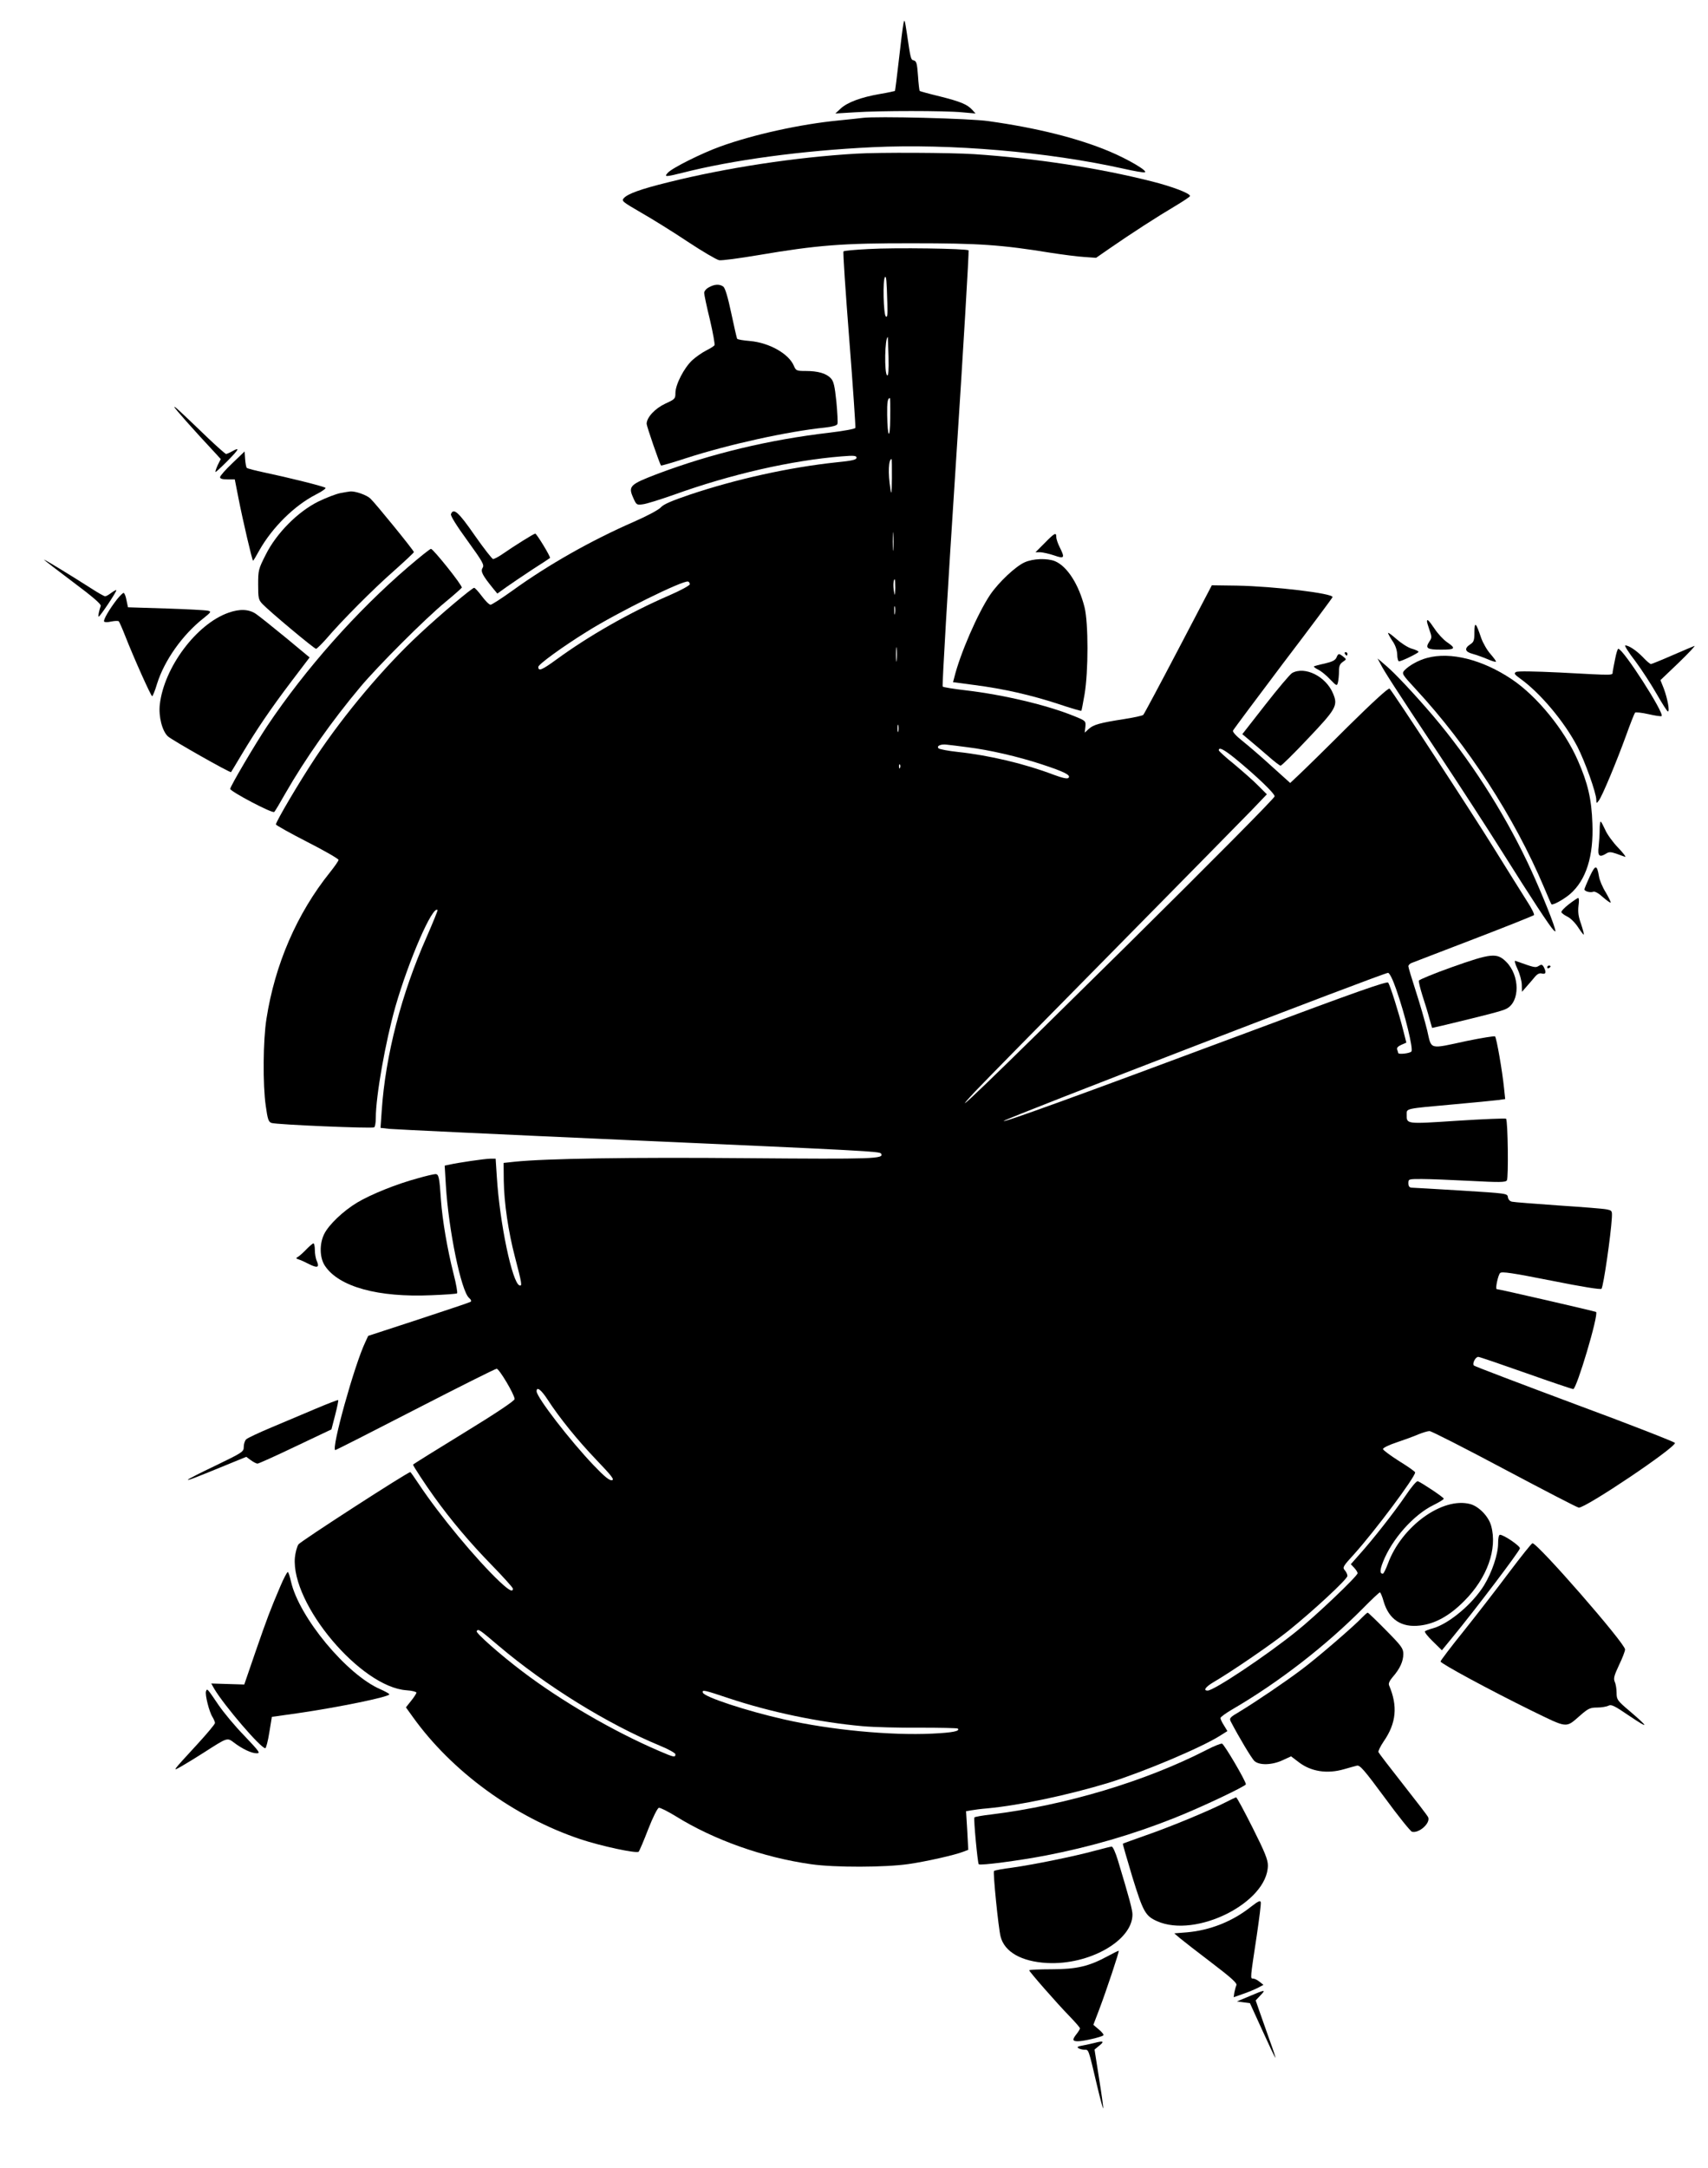 <?xml version="1.0" standalone="no"?>
<!DOCTYPE svg PUBLIC "-//W3C//DTD SVG 20010904//EN"
 "http://www.w3.org/TR/2001/REC-SVG-20010904/DTD/svg10.dtd">
<svg version="1.0" xmlns="http://www.w3.org/2000/svg"
 width="1009pt" height="1280pt" viewBox="0 0 1009 1280"
 preserveAspectRatio="xMidYMid meet">
<g transform="translate(0,1280) scale(0.1,-0.1)"
fill="#000000" stroke="none">
<path d="M5337 12660 c-4 -19 -16 -116 -27 -214 -11 -99 -22 -181 -23 -183 -2
-1 -42 -10 -90 -18 -110 -19 -191 -49 -231 -86 l-31 -29 115 7 c147 10 531 10
634 0 l79 -7 -19 21 c-30 33 -69 49 -192 80 -63 15 -116 30 -119 32 -2 3 -7
43 -10 90 -5 71 -9 86 -24 90 -19 5 -19 6 -42 162 -12 79 -14 86 -20 55z"/>
<path d="M5095 12104 c-16 -2 -79 -9 -140 -15 -228 -22 -507 -84 -700 -154
-111 -40 -285 -127 -310 -155 -23 -25 -14 -25 83 -1 301 77 711 132 1126 152
460 22 1035 -27 1484 -127 62 -14 118 -24 125 -21 20 7 -99 77 -211 124 -187
78 -427 138 -713 178 -108 16 -666 30 -744 19z"/>
<path d="M5060 11893 c-361 -21 -772 -84 -1112 -169 -163 -40 -239 -68 -262
-93 -16 -17 -11 -21 101 -86 65 -37 189 -114 276 -172 86 -57 170 -106 185
-109 15 -3 119 11 232 30 348 59 497 71 915 70 388 0 521 -9 810 -56 72 -11
162 -23 200 -25 l70 -5 75 52 c131 91 293 195 388 251 50 30 92 57 92 62 0 16
-106 56 -225 86 -316 80 -692 137 -1050 161 -137 9 -563 11 -695 3z"/>
<path d="M5132 11330 c-79 -4 -146 -10 -149 -14 -4 -3 12 -237 34 -519 22
-281 38 -517 36 -523 -2 -6 -68 -18 -151 -28 -361 -42 -700 -124 -1017 -243
-165 -63 -175 -73 -144 -142 18 -41 20 -43 56 -38 21 2 103 28 183 56 339 122
695 203 993 227 73 6 87 4 87 -8 0 -12 -26 -18 -117 -27 -282 -30 -593 -99
-868 -191 -106 -36 -155 -57 -170 -74 -11 -14 -80 -51 -160 -86 -254 -111
-505 -253 -717 -406 -64 -46 -123 -84 -130 -84 -8 0 -31 23 -51 50 -21 28 -41
50 -46 50 -12 0 -200 -158 -323 -273 -208 -193 -442 -470 -613 -727 -97 -146
-235 -380 -235 -397 0 -4 83 -51 185 -103 102 -52 185 -100 185 -106 0 -6 -23
-39 -51 -74 -195 -243 -325 -543 -375 -865 -20 -126 -22 -390 -4 -513 11 -79
16 -95 34 -101 27 -10 593 -34 606 -26 6 3 10 28 10 55 0 129 57 450 116 658
79 274 220 599 249 570 2 -2 -27 -73 -64 -158 -149 -335 -244 -699 -266 -1027
l-7 -101 53 -6 c30 -3 662 -33 1404 -66 1421 -63 1492 -67 1500 -80 19 -31
-39 -33 -792 -27 -694 6 -1190 -2 -1373 -21 l-65 -7 1 -105 c2 -132 27 -301
66 -450 41 -157 44 -174 27 -168 -43 14 -117 368 -134 641 l-7 107 -31 0 c-31
0 -196 -24 -246 -36 l-24 -5 7 -117 c16 -263 90 -623 137 -664 12 -10 15 -19
9 -23 -6 -4 -144 -50 -308 -104 l-297 -97 -17 -37 c-65 -136 -204 -637 -177
-637 4 0 217 108 473 240 257 132 472 240 480 240 15 0 106 -153 106 -179 0
-10 -107 -82 -300 -200 -165 -101 -300 -185 -300 -187 0 -7 74 -120 124 -189
99 -138 212 -272 338 -401 70 -72 128 -136 128 -142 0 -23 -22 -11 -77 40
-139 131 -357 394 -478 576 -26 39 -49 72 -51 72 -16 0 -649 -409 -661 -427
-9 -14 -18 -49 -21 -78 -23 -275 389 -764 659 -783 32 -2 59 -9 59 -14 0 -5
-14 -27 -31 -48 l-31 -39 41 -57 c230 -321 598 -590 989 -721 123 -41 333 -86
345 -74 4 4 30 64 56 132 28 72 55 125 63 127 8 2 53 -21 99 -49 225 -140 517
-244 801 -284 140 -20 437 -19 575 1 104 15 274 53 327 74 l26 10 -6 114 -7
114 29 5 c16 3 61 9 99 12 191 18 478 79 715 151 206 64 548 208 658 278 l43
27 -20 33 c-12 18 -21 38 -21 44 0 6 33 30 73 53 268 156 548 372 767 593 52
53 98 96 102 96 3 0 14 -24 22 -54 31 -106 105 -155 214 -142 89 10 175 57
262 145 136 136 197 308 159 444 -15 55 -72 114 -123 128 -164 44 -406 -131
-487 -352 -12 -32 -25 -59 -30 -59 -18 0 -18 21 1 69 52 134 181 279 298 336
34 17 61 33 61 38 1 7 -128 93 -153 103 -7 3 -39 -35 -71 -83 -68 -100 -193
-259 -272 -347 l-53 -60 20 -21 c11 -12 20 -26 20 -32 0 -17 -247 -252 -361
-343 -180 -145 -488 -350 -525 -350 -27 0 -13 21 32 48 116 68 349 228 444
304 148 119 350 306 350 325 0 9 -7 24 -16 34 -14 16 -10 23 56 95 124 138
360 454 360 482 0 5 -43 35 -95 67 -52 33 -95 65 -95 71 0 7 37 25 83 40 45
15 102 36 127 47 25 10 54 19 65 19 11 0 211 -102 444 -226 234 -124 430 -226
438 -226 44 0 568 352 568 382 0 5 -265 109 -590 229 -324 121 -593 223 -598
228 -11 11 9 51 26 51 7 0 133 -43 280 -95 147 -52 274 -95 281 -95 20 0 151
439 135 455 -4 4 -574 135 -587 135 -10 0 8 84 20 95 10 10 70 1 303 -45 179
-36 292 -54 296 -48 12 18 55 315 61 418 2 43 2 44 -32 51 -19 4 -147 14 -285
23 -137 10 -260 19 -272 22 -13 2 -23 13 -25 27 -3 22 -6 22 -278 39 -151 9
-283 17 -292 17 -12 1 -18 9 -18 26 0 25 1 25 79 25 43 0 172 -5 286 -11 172
-9 209 -9 217 3 10 14 6 353 -5 364 -3 3 -133 -2 -287 -12 -308 -20 -300 -21
-300 38 0 35 -8 33 270 58 124 11 245 23 269 26 l43 6 -7 66 c-10 99 -44 295
-53 304 -4 3 -79 -9 -167 -27 -227 -49 -207 -54 -234 63 -13 53 -43 157 -67
231 -24 74 -44 140 -44 147 0 6 8 15 18 19 9 4 175 67 367 141 193 74 353 138
357 142 4 4 -14 41 -41 82 -26 41 -115 183 -197 315 -132 213 -591 914 -615
940 -6 6 -98 -78 -247 -225 -130 -130 -260 -257 -289 -284 l-51 -48 -110 99
c-60 55 -137 121 -171 148 -37 29 -60 54 -57 62 3 7 136 185 295 396 160 210
292 387 293 392 6 22 -346 64 -565 68 l-148 2 -198 -378 c-109 -208 -202 -382
-207 -387 -5 -5 -56 -16 -114 -25 -142 -22 -181 -33 -208 -58 l-24 -22 4 35
c3 34 2 35 -67 63 -160 65 -418 126 -641 152 -70 8 -131 18 -135 22 -4 5 30
584 76 1288 46 704 80 1283 77 1287 -11 11 -436 17 -590 8z m110 -322 c2 -68
0 -84 -9 -76 -14 12 -19 219 -5 232 8 8 10 -19 14 -156z m7 -314 c2 -81 -1
-114 -8 -110 -18 11 -14 226 4 226 0 0 2 -52 4 -116z m10 -361 c-1 -135 -16
-120 -18 18 -1 75 3 99 16 99 2 0 3 -53 2 -117z m10 -355 c-1 -94 -3 -104 -9
-63 -15 92 -11 175 7 175 2 0 2 -51 2 -112z m8 -421 c-2 -23 -3 -1 -3 48 0 50
1 68 3 42 2 -26 2 -67 0 -90z m12 -229 c-2 -48 -2 -49 -8 -18 -6 33 -3 70 5
70 2 0 3 -24 3 -52z m-1214 23 c0 -7 -55 -37 -122 -66 -232 -100 -474 -238
-667 -379 -85 -62 -106 -70 -106 -43 0 15 143 119 285 207 181 114 571 306
600 297 6 -2 10 -9 10 -16z m1212 -173 c-2 -13 -4 -5 -4 17 -1 22 1 32 4 23 2
-10 2 -28 0 -40z m10 -275 c-2 -21 -4 -6 -4 32 0 39 2 55 4 38 2 -18 2 -50 0
-70z m10 -420 c-3 -10 -5 -2 -5 17 0 19 2 27 5 18 2 -10 2 -26 0 -35z m408
-94 c130 -16 299 -55 439 -101 134 -44 174 -64 158 -80 -7 -7 -35 -1 -89 19
-165 63 -377 114 -564 134 -57 6 -108 16 -114 21 -15 14 13 27 49 22 17 -2 72
-8 121 -15z m1581 -66 c128 -105 234 -207 234 -224 0 -10 -377 -390 -872 -879
-815 -805 -1092 -1072 -899 -865 41 44 406 415 811 825 404 410 776 787 825
838 l89 93 -50 50 c-27 28 -91 84 -141 126 -51 41 -93 79 -93 84 0 21 30 5 96
-48z m-1979 -55 c-3 -8 -6 -5 -6 6 -1 11 2 17 5 13 3 -3 4 -12 1 -19z m2931
-1308 c53 -151 102 -353 90 -367 -9 -12 -78 -19 -78 -9 0 2 -3 11 -6 20 -4 10
4 19 24 28 l30 13 -19 75 c-25 99 -76 261 -88 279 -7 10 -179 -50 -832 -294
-1024 -382 -1453 -537 -1439 -522 15 16 2250 877 2270 874 9 -1 28 -39 48 -97z
m-5013 -2422 c70 -108 176 -239 290 -358 90 -94 106 -115 90 -118 -14 -3 -43
20 -107 87 -139 145 -338 403 -338 438 0 30 27 9 65 -49z m-290 -1453 c280
-237 642 -461 953 -590 52 -21 92 -44 92 -51 0 -20 -9 -18 -97 20 -268 115
-575 293 -807 469 -131 99 -277 228 -270 238 9 15 15 11 129 -86z m1363 -311
c244 -81 530 -141 787 -164 66 -6 218 -10 338 -9 120 0 221 -2 225 -5 15 -15
-27 -24 -151 -30 -245 -12 -605 22 -875 84 -222 50 -471 132 -480 158 -6 19
10 15 156 -34z"/>
<path d="M4188 11104 c-16 -8 -28 -23 -28 -33 0 -11 15 -82 34 -159 18 -77 30
-145 27 -150 -3 -5 -25 -19 -49 -31 -24 -12 -61 -38 -82 -57 -48 -44 -100
-144 -100 -194 0 -34 -3 -37 -60 -63 -60 -28 -110 -81 -110 -119 0 -14 77
-237 85 -246 2 -2 68 17 147 43 254 82 600 158 822 181 45 5 70 12 73 21 3 8
0 67 -6 131 -10 95 -16 121 -33 139 -27 29 -76 43 -149 43 -53 0 -57 2 -69 30
-30 72 -146 137 -260 147 -39 3 -73 9 -75 13 -3 4 -18 72 -35 151 -20 95 -36
148 -47 157 -22 16 -51 15 -85 -4z"/>
<path d="M1030 10397 c0 -6 111 -132 244 -274 l30 -33 -18 -36 c-9 -20 -15
-38 -13 -40 2 -2 34 28 72 66 68 69 75 83 25 55 -14 -8 -29 -14 -34 -15 -5 0
-52 42 -105 92 -176 169 -201 192 -201 185z"/>
<path d="M1373 10066 c-40 -38 -73 -75 -73 -83 0 -9 14 -13 44 -13 l43 0 22
-112 c25 -128 81 -368 86 -368 2 0 19 28 38 63 77 135 207 263 332 327 36 18
62 37 58 40 -9 9 -224 62 -362 91 -52 11 -99 23 -103 27 -4 4 -8 27 -10 52
l-3 45 -72 -69z"/>
<path d="M2010 9889 c-25 -5 -83 -27 -130 -50 -121 -60 -247 -187 -310 -313
-43 -85 -45 -92 -45 -176 0 -80 2 -91 25 -115 38 -41 306 -265 317 -265 5 0
31 26 59 57 91 107 278 295 399 401 66 59 120 109 120 113 0 9 -227 288 -257
316 -22 21 -88 44 -118 42 -8 -1 -35 -5 -60 -10z"/>
<path d="M2664 9765 c-4 -9 35 -71 97 -156 91 -126 101 -144 90 -161 -13 -21
-2 -43 63 -123 l24 -29 53 38 c30 21 99 68 154 104 55 35 102 66 104 68 6 5
-79 144 -87 144 -8 0 -125 -73 -197 -123 -22 -15 -45 -27 -52 -27 -6 0 -55 63
-109 140 -95 137 -125 164 -140 125z"/>
<path d="M6171 9594 l-54 -54 29 0 c16 -1 53 -9 82 -19 60 -21 64 -15 32 49
-11 22 -20 48 -20 60 0 29 -9 25 -69 -36z"/>
<path d="M2410 9452 c-305 -262 -605 -600 -831 -937 -72 -108 -219 -357 -219
-372 0 -15 250 -147 260 -136 5 4 34 53 65 108 117 204 275 429 444 630 102
122 384 404 501 500 52 43 96 82 98 86 5 12 -169 229 -182 229 -6 0 -67 -49
-136 -108z"/>
<path d="M260 9496 c0 -2 77 -61 170 -131 118 -88 169 -132 165 -142 -10 -28
-17 -63 -12 -63 8 0 109 151 104 156 -2 2 -15 -5 -30 -16 -14 -11 -30 -20 -36
-20 -6 0 -43 21 -83 47 -130 83 -278 173 -278 169z"/>
<path d="M6052 9480 c-53 -24 -152 -117 -202 -190 -74 -110 -179 -351 -213
-491 l-7 -26 128 -17 c170 -22 329 -58 492 -111 74 -25 136 -43 138 -41 2 2
10 46 19 97 23 135 23 421 0 514 -34 135 -102 241 -174 272 -47 19 -131 16
-181 -7z"/>
<path d="M692 9263 c-46 -59 -83 -123 -77 -132 3 -5 22 -5 42 0 21 4 41 5 45
1 3 -4 21 -43 38 -87 51 -130 152 -355 159 -355 3 0 17 33 29 74 43 137 150
289 275 387 45 36 46 39 25 44 -13 3 -124 9 -248 13 l-224 7 -9 43 c-4 23 -12
42 -17 42 -4 0 -22 -17 -38 -37z"/>
<path d="M1350 9183 c-189 -66 -381 -323 -406 -542 -8 -70 14 -157 48 -188 24
-22 368 -217 373 -211 1 2 31 50 65 108 89 148 167 263 291 427 l108 142 -141
117 c-78 64 -157 127 -176 140 -41 28 -95 31 -162 7z"/>
<path d="M8430 9131 c0 -5 7 -28 15 -51 14 -39 14 -46 -1 -67 -26 -40 -14 -48
69 -48 85 0 90 7 34 45 -20 14 -53 49 -72 78 -35 51 -45 61 -45 43z"/>
<path d="M8710 9069 c0 -49 -3 -59 -25 -73 -36 -24 -31 -44 15 -56 22 -6 61
-20 87 -31 25 -11 48 -18 50 -15 3 2 -12 22 -31 44 -20 22 -45 65 -56 96 -31
92 -39 99 -40 35z"/>
<path d="M8200 9063 c0 -4 12 -26 26 -47 17 -24 27 -53 28 -80 0 -22 6 -41 11
-40 17 1 115 49 115 56 0 4 -18 13 -41 19 -23 7 -63 33 -90 57 -27 24 -49 40
-49 35z"/>
<path d="M9660 8898 c38 -51 95 -139 127 -195 32 -56 62 -103 66 -103 12 0 -2
76 -24 135 l-20 50 108 103 c59 57 101 102 93 99 -8 -3 -68 -28 -132 -56 -64
-28 -121 -51 -125 -51 -5 0 -27 18 -48 41 -39 40 -83 69 -104 69 -6 0 20 -42
59 -92z"/>
<path d="M9542 8913 c-7 -32 -13 -67 -15 -78 -3 -23 25 -23 -313 -5 -149 7
-248 9 -258 3 -14 -8 -10 -14 26 -40 118 -85 259 -253 336 -400 44 -85 112
-274 112 -314 1 -23 1 -23 15 -5 20 26 105 230 161 384 25 70 49 130 53 135 4
4 40 0 80 -9 39 -9 74 -14 77 -11 17 17 -227 397 -256 397 -4 0 -12 -26 -18
-57z"/>
<path d="M7945 8940 c3 -5 8 -10 11 -10 2 0 4 5 4 10 0 6 -5 10 -11 10 -5 0
-7 -4 -4 -10z"/>
<path d="M7895 8918 c-7 -16 -26 -25 -69 -35 -33 -7 -62 -15 -64 -17 -2 -3 10
-12 27 -20 17 -9 48 -34 69 -57 38 -39 40 -40 46 -17 3 13 6 42 6 64 0 32 5
45 23 57 22 15 22 15 2 31 -26 20 -29 20 -40 -6z"/>
<path d="M8430 8916 c-50 -13 -107 -45 -134 -74 -16 -19 -13 -23 70 -113 305
-329 580 -754 754 -1164 23 -55 43 -101 45 -103 7 -8 74 29 111 61 94 82 139
223 131 417 -5 144 -27 237 -86 371 -79 181 -241 379 -390 479 -173 116 -362
164 -501 126z"/>
<path d="M8156 8879 c23 -44 75 -126 346 -534 124 -187 292 -446 373 -575 169
-269 280 -438 302 -460 13 -13 14 -12 8 10 -18 63 -103 268 -164 395 -146 305
-342 608 -554 858 -106 124 -227 254 -280 298 l-49 42 18 -34z"/>
<path d="M7633 8827 c-12 -7 -83 -91 -158 -187 l-136 -174 43 -36 c23 -19 72
-61 108 -92 36 -32 70 -58 75 -58 6 0 79 72 162 160 167 176 178 195 148 266
-42 101 -166 163 -242 121z"/>
<path d="M9450 7903 c0 -27 -3 -72 -6 -100 -7 -57 4 -67 46 -41 15 10 27 9 57
-1 21 -8 45 -16 53 -19 8 -3 -10 22 -41 54 -31 32 -66 80 -77 107 -12 26 -23
47 -26 47 -3 0 -6 -21 -6 -47z"/>
<path d="M9391 7625 c-17 -37 -31 -71 -31 -75 0 -12 35 -21 53 -14 9 3 31 -9
56 -32 23 -20 44 -35 46 -32 2 2 -11 29 -29 60 -19 30 -37 73 -40 94 -12 71
-21 71 -55 -1z"/>
<path d="M9268 7462 c-26 -20 -46 -41 -44 -47 1 -5 17 -17 35 -26 18 -8 46
-36 63 -62 17 -26 32 -46 34 -44 2 2 -5 30 -16 63 -16 44 -19 71 -15 107 4 26
3 47 -2 46 -4 0 -29 -17 -55 -37z"/>
<path d="M8575 7090 c-104 -37 -191 -73 -193 -79 -2 -6 8 -46 21 -88 14 -43
33 -103 41 -135 l16 -56 58 13 c259 62 357 87 381 100 81 41 80 196 -1 277
-55 55 -89 51 -323 -32z"/>
<path d="M8965 7079 c14 -30 25 -72 25 -94 l1 -40 27 31 c15 17 37 42 49 57
15 18 28 24 42 20 23 -6 27 7 11 38 -9 16 -14 17 -30 7 -19 -12 -24 -11 -138
30 -7 2 -2 -17 13 -49z"/>
<path d="M9140 7089 c0 -5 5 -7 10 -4 6 3 10 8 10 11 0 2 -4 4 -10 4 -5 0 -10
-5 -10 -11z"/>
<path d="M2467 5844 c-123 -33 -275 -94 -357 -143 -83 -50 -168 -131 -195
-186 -29 -59 -27 -141 5 -188 83 -124 315 -187 629 -173 79 3 147 8 151 11 4
3 -5 55 -21 117 -36 142 -66 317 -74 433 -9 135 -13 155 -33 154 -9 0 -57 -11
-105 -25z"/>
<path d="M1813 5428 c-17 -18 -39 -38 -49 -45 -18 -11 -18 -11 1 -18 11 -3 39
-16 62 -28 48 -24 61 -19 45 18 -7 14 -12 44 -12 65 0 22 -4 40 -8 40 -5 0
-22 -15 -39 -32z"/>
<path d="M1865 4484 c-72 -30 -190 -80 -263 -111 -74 -31 -140 -62 -148 -70
-8 -8 -14 -28 -14 -44 0 -29 -6 -33 -165 -110 -91 -43 -165 -81 -165 -84 0 -5
30 6 215 82 l130 53 27 -20 c15 -11 33 -20 39 -20 7 0 107 45 224 101 l213
101 22 85 c12 46 20 86 18 88 -2 2 -62 -21 -133 -51z"/>
<path d="M8850 3688 c0 -63 -36 -169 -82 -245 -67 -110 -206 -227 -302 -255
-23 -6 -44 -14 -48 -18 -5 -3 16 -30 46 -59 l54 -53 63 77 c136 165 398 511
398 525 0 15 -96 80 -118 80 -7 0 -11 -21 -11 -52z"/>
<path d="M8915 3518 c-71 -95 -191 -250 -267 -345 -76 -94 -138 -176 -138
-181 0 -12 291 -169 533 -288 224 -109 204 -107 295 -28 44 38 56 44 97 44 25
0 55 5 67 11 17 9 35 0 126 -62 116 -78 114 -68 -3 32 -71 60 -75 66 -75 106
0 23 -5 53 -11 65 -8 20 -4 36 25 98 20 41 36 83 36 93 0 36 -516 627 -547
627 -5 0 -67 -78 -138 -172z"/>
<path d="M1657 3438 c-61 -143 -78 -188 -147 -387 l-67 -195 -98 3 -97 3 18
-32 c59 -99 274 -350 301 -350 5 0 16 42 24 93 l15 92 149 21 c243 35 545 97
545 112 0 4 -24 17 -53 30 -199 86 -480 425 -528 636 -7 31 -15 56 -19 56 -4
0 -24 -37 -43 -82z"/>
<path d="M8049 3254 c-45 -49 -271 -244 -363 -312 -100 -75 -266 -187 -363
-246 -58 -34 -62 -39 -52 -59 47 -90 123 -218 140 -233 29 -26 104 -24 166 5
l50 23 46 -35 c72 -55 167 -70 267 -41 30 9 65 18 76 21 18 4 43 -25 165 -190
79 -108 151 -197 160 -200 41 -11 110 50 96 85 -2 7 -69 94 -147 193 -78 99
-144 185 -147 192 -2 6 12 35 31 63 75 108 84 209 32 331 -5 11 3 28 22 50 42
48 62 92 62 135 0 33 -10 47 -102 140 -56 57 -105 104 -108 104 -4 0 -17 -12
-31 -26z"/>
<path d="M1217 2816 c-7 -19 19 -123 39 -153 7 -12 14 -28 14 -34 0 -7 -46
-62 -102 -123 -157 -171 -153 -165 -93 -131 28 16 87 52 132 81 137 88 135 87
174 58 51 -39 105 -64 135 -64 24 0 17 9 -72 103 -55 56 -123 138 -153 182
-68 100 -67 99 -74 81z"/>
<path d="M7128 2470 c-362 -186 -834 -327 -1271 -381 -53 -6 -99 -14 -101 -18
-5 -9 19 -269 26 -276 8 -9 236 21 393 51 264 51 510 122 760 221 155 61 425
189 425 200 -1 21 -129 238 -141 240 -8 1 -49 -15 -91 -37z"/>
<path d="M7239 2160 c-95 -49 -327 -145 -469 -194 -74 -26 -135 -48 -137 -50
-1 -1 24 -89 56 -195 64 -207 77 -231 146 -262 230 -103 654 110 655 329 0 34
-18 79 -90 222 -50 99 -93 180 -98 180 -4 -1 -32 -14 -63 -30z"/>
<path d="M6465 1874 c-117 -32 -357 -81 -485 -99 -56 -7 -105 -16 -108 -20 -7
-7 26 -336 39 -387 23 -91 124 -148 275 -156 248 -13 504 132 504 286 0 27
-18 95 -86 320 -14 46 -30 82 -37 81 -7 0 -52 -12 -102 -25z"/>
<path d="M7390 1544 c-109 -87 -242 -139 -378 -151 l-75 -6 34 -29 c19 -16
103 -81 187 -145 117 -89 151 -120 146 -132 -4 -9 -9 -28 -12 -43 l-4 -28 54
19 c30 10 70 27 88 36 l34 18 -23 18 c-13 11 -30 19 -38 19 -18 0 -18 -6 22
259 14 96 25 181 23 191 -2 13 -14 8 -58 -26z"/>
<path d="M6545 1253 c-110 -60 -184 -78 -332 -78 -73 0 -133 -3 -133 -6 0 -8
163 -194 236 -269 35 -36 64 -69 64 -74 0 -4 -9 -19 -20 -33 -27 -34 -25 -43
8 -43 33 0 140 25 150 35 4 4 -8 19 -26 34 l-33 28 34 89 c44 116 120 345 116
348 -2 1 -31 -13 -64 -31z"/>
<path d="M7381 1016 l-74 -31 38 -5 39 -5 72 -158 c39 -86 74 -160 78 -164 4
-4 -12 44 -35 107 -22 63 -50 141 -61 173 l-20 58 28 30 c34 35 29 35 -65 -5z"/>
<path d="M6465 740 c-16 -4 -48 -11 -69 -15 -29 -5 -36 -9 -25 -16 8 -5 24 -9
36 -9 25 0 22 8 74 -212 18 -76 34 -136 36 -134 2 2 -9 81 -24 175 l-27 172
29 24 c31 25 23 29 -30 15z"/>
</g>
</svg>
